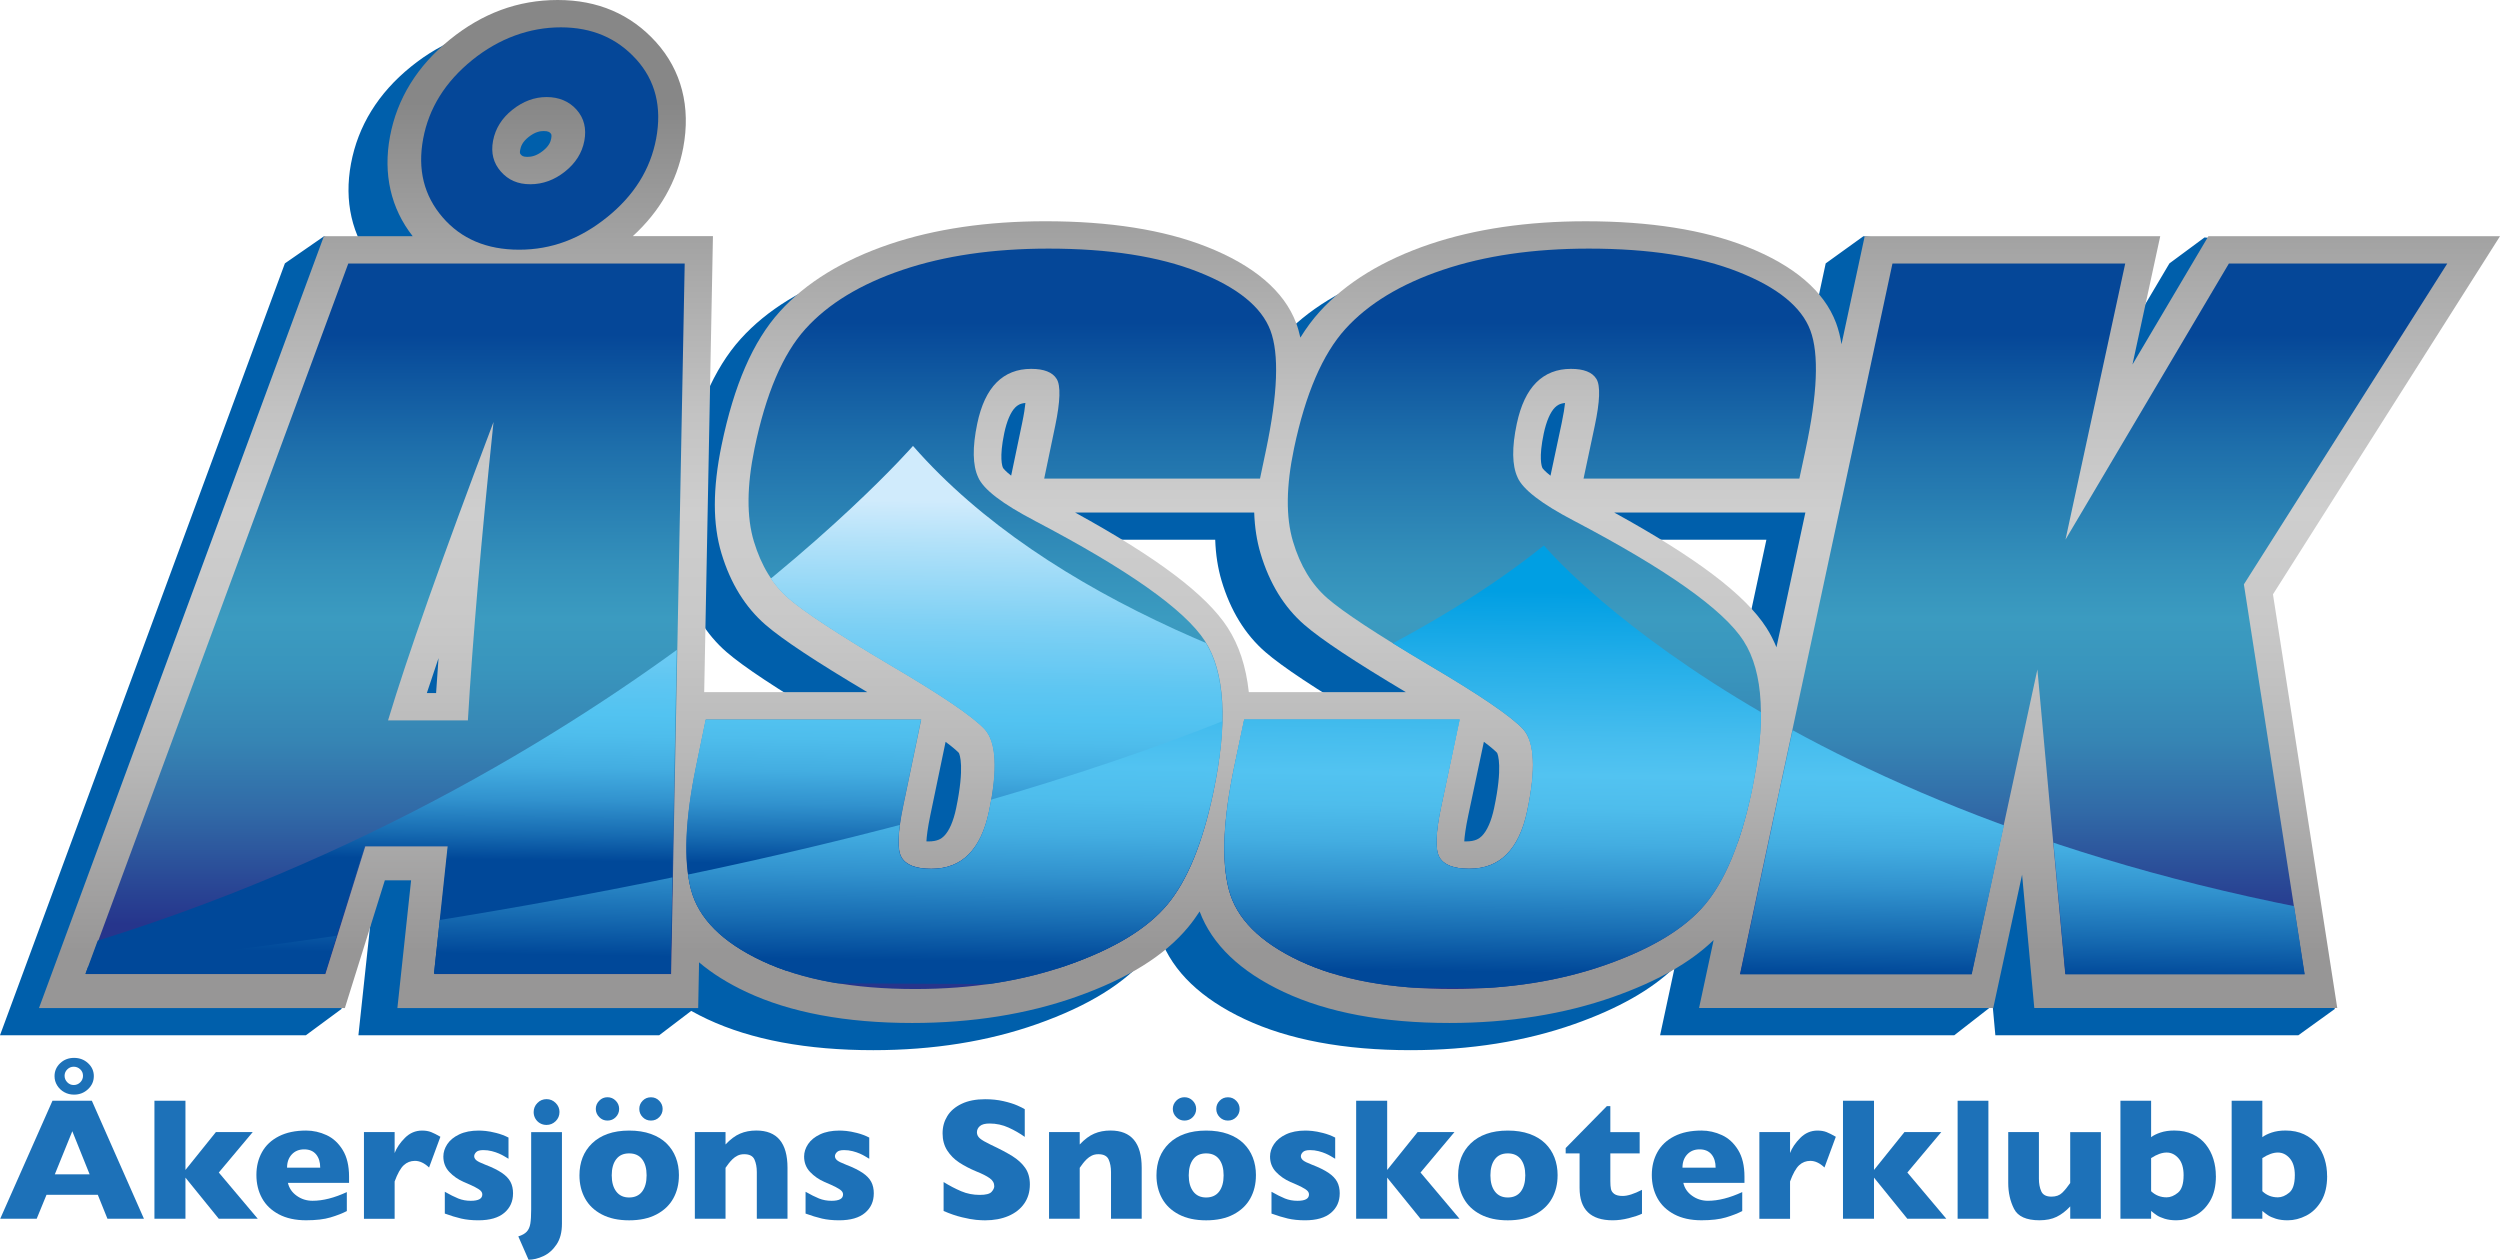 <svg xmlns="http://www.w3.org/2000/svg" xmlns:xlink="http://www.w3.org/1999/xlink" id="Lager_2" data-name="Lager 2" viewBox="0 0 1032.35 520.19"><defs><style>      .cls-1 {        fill: none;      }      .cls-2 {        fill: #054798;      }      .cls-3 {        fill: url(#linear-gradient-8);      }      .cls-4 {        fill: url(#linear-gradient-7);      }      .cls-5 {        fill: url(#linear-gradient-5);      }      .cls-6 {        fill: url(#linear-gradient-6);      }      .cls-7 {        fill: url(#linear-gradient-9);      }      .cls-8 {        fill: url(#linear-gradient-4);      }      .cls-9 {        fill: url(#linear-gradient-3);      }      .cls-10 {        fill: url(#linear-gradient-2);      }      .cls-11 {        fill: url(#linear-gradient);      }      .cls-12 {        clip-path: url(#clippath-1);      }      .cls-13 {        clip-path: url(#clippath-3);      }      .cls-14 {        clip-path: url(#clippath-2);      }      .cls-15 {        fill: url(#linear-gradient-10);      }      .cls-16 {        fill: url(#linear-gradient-11);      }      .cls-17 {        fill: url(#linear-gradient-12);      }      .cls-18 {        fill: url(#linear-gradient-13);      }      .cls-19 {        fill: #005fab;      }      .cls-20 {        fill: #1d71b8;      }      .cls-21 {        clip-path: url(#clippath);      }    </style><linearGradient id="linear-gradient" x1="524.22" y1="422.42" x2="524.22" y2="0" gradientUnits="userSpaceOnUse"><stop offset=".07" stop-color="#979696"></stop><stop offset=".11" stop-color="#9e9d9d"></stop><stop offset=".26" stop-color="#b8b8b8"></stop><stop offset=".39" stop-color="#c8c8c8"></stop><stop offset=".5" stop-color="#cecece"></stop><stop offset=".6" stop-color="#c2c2c2"></stop><stop offset=".77" stop-color="#a2a2a2"></stop><stop offset=".9" stop-color="#878787"></stop></linearGradient><linearGradient id="linear-gradient-2" x1="159.13" y1="402.23" x2="159.13" y2="108.82" gradientUnits="userSpaceOnUse"><stop offset=".07" stop-color="#26358c"></stop><stop offset=".12" stop-color="#294594"></stop><stop offset=".23" stop-color="#316aa7"></stop><stop offset=".33" stop-color="#3685b4"></stop><stop offset=".43" stop-color="#3995bd"></stop><stop offset=".5" stop-color="#3b9bc0"></stop><stop offset=".58" stop-color="#338fba"></stop><stop offset=".74" stop-color="#1e6fab"></stop><stop offset=".9" stop-color="#054798"></stop></linearGradient><linearGradient id="linear-gradient-3" x1="405.21" y1="408.39" x2="405.21" y2="102.66" xlink:href="#linear-gradient-2"></linearGradient><linearGradient id="linear-gradient-4" x1="627.7" y1="408.39" x2="627.7" y2="102.66" xlink:href="#linear-gradient-2"></linearGradient><linearGradient id="linear-gradient-5" x1="864.54" x2="864.54" xlink:href="#linear-gradient-2"></linearGradient><clipPath id="clippath"><polygon class="cls-1" points="1010.68 108.94 920.5 108.94 853.02 222.93 877.69 108.94 781.57 108.94 718.6 402.35 814.2 402.35 841.42 276.57 852.92 402.35 951.7 402.35 926.69 241.42 1010.68 108.94"></polygon></clipPath><linearGradient id="linear-gradient-6" x1="394.45" y1="412.21" x2="394.45" y2="184.58" gradientTransform="translate(-11.64 -8.48) rotate(.83)" gradientUnits="userSpaceOnUse"><stop offset=".23" stop-color="#004899"></stop><stop offset=".28" stop-color="#186db3"></stop><stop offset=".34" stop-color="#3192ce"></stop><stop offset=".4" stop-color="#43ade1"></stop><stop offset=".46" stop-color="#4ebdec"></stop><stop offset=".5" stop-color="#52c3f1"></stop><stop offset=".56" stop-color="#5ec6f2"></stop><stop offset=".67" stop-color="#7dd0f4"></stop><stop offset=".82" stop-color="#b1e1f9"></stop><stop offset=".9" stop-color="#d0ebfc"></stop></linearGradient><linearGradient id="linear-gradient-7" x1="502.86" y1="412.59" x2="502.86" y2="224.38" gradientTransform="translate(-11.64 -8.48) rotate(.83)" gradientUnits="userSpaceOnUse"><stop offset=".07" stop-color="#004899"></stop><stop offset=".16" stop-color="#186db3"></stop><stop offset=".26" stop-color="#3192ce"></stop><stop offset=".35" stop-color="#43ade1"></stop><stop offset=".43" stop-color="#4ebdec"></stop><stop offset=".5" stop-color="#52c3f1"></stop><stop offset=".58" stop-color="#46bdee"></stop><stop offset=".74" stop-color="#26afe9"></stop><stop offset=".9" stop-color="#009fe3"></stop></linearGradient><clipPath id="clippath-1"><path class="cls-1" d="M720.05,264.69c-8.31-12.93-31.66-29.47-70.06-49.63-13.4-7-21.17-12.98-23.3-17.94-2.28-4.96-2.38-12.33-.31-22.12,1.62-7.62,4.3-13.3,8.06-17.05,3.76-3.75,8.53-5.62,14.31-5.62,5.32,0,8.83,1.39,10.52,4.17,1.69,2.78,1.46,9.24-.7,19.39l-4.62,21.75h89.12l2.49-11.6c5-23.32,5.68-39.84,2.06-49.57-3.62-9.72-13.54-17.79-29.75-24.19-16.21-6.4-36.81-9.61-61.77-9.61-22.83,0-42.94,2.93-60.31,8.79-17.37,5.86-30.76,13.99-40.18,24.38-9.41,10.39-16.48,26.82-21.21,49.29-3.28,15.59-3.43,28.39-.45,38.42,2.97,10.03,7.74,17.88,14.28,23.56,6.54,5.68,20.4,14.8,41.57,27.37,21.18,12.45,34.24,21.33,39.18,26.64,4.78,5.32,5.34,16.61,1.66,33.89-1.67,7.86-4.49,13.77-8.44,17.76-3.96,3.99-9.11,5.98-15.48,5.98s-10.46-1.57-12.29-4.71c-1.83-3.14-1.59-10.21.75-21.2l7.57-35.7h-88.96l-4.04,19.21c-4.63,21.99-5.4,38.96-2.31,50.93,3.08,11.96,12.86,21.81,29.32,29.54,16.45,7.73,37.47,11.6,63.06,11.6,23.31,0,44.46-3.35,63.45-10.06,19-6.71,32.62-15.01,40.88-24.92,8.26-9.9,14.63-25.31,19.11-46.21,6.17-28.75,5.09-49.59-3.21-62.52Z"></path></clipPath><linearGradient id="linear-gradient-8" x1="393.5" y1="415.09" x2="393.5" y2="187.46" xlink:href="#linear-gradient-6"></linearGradient><linearGradient id="linear-gradient-9" x1="502.81" y1="413.89" x2="502.81" y2="224.28" xlink:href="#linear-gradient-7"></linearGradient><clipPath id="clippath-2"><path class="cls-1" d="M427.24,215.1c-13.43-7-21.23-12.98-23.38-17.94-2.3-4.96-2.43-12.33-.4-22.12,1.58-7.62,4.25-13.3,7.99-17.05,3.75-3.75,8.51-5.62,14.29-5.62,5.32,0,8.83,1.39,10.54,4.17,1.7,2.78,1.49,9.24-.62,19.39l-4.54,21.75h89.12l2.44-11.6c4.9-23.32,5.52-39.84,1.86-49.57-3.66-9.72-13.61-17.79-29.85-24.19-16.24-6.4-36.84-9.61-61.81-9.61-22.83,0-42.93,2.93-60.27,8.79-17.35,5.86-30.71,13.99-40.08,24.38-9.37,10.39-16.37,26.82-21.01,49.29-3.22,15.59-3.32,28.39-.29,38.42,3.02,10.03,7.81,17.88,14.38,23.56,6.57,5.68,20.46,14.8,41.68,27.37,21.23,12.45,34.33,21.33,39.29,26.64,4.81,5.32,5.41,16.61,1.8,33.89-1.64,7.85-4.43,13.77-8.37,17.76-3.94,3.99-9.09,5.98-15.45,5.98s-10.47-1.57-12.31-4.71c-1.85-3.14-1.63-10.21.66-21.2l7.43-35.7h-88.96l-3.96,19.21c-4.54,21.99-5.24,38.96-2.1,50.93,3.13,11.96,12.95,21.81,29.44,29.54,16.49,7.73,37.52,11.6,63.1,11.6,23.31,0,44.44-3.35,63.41-10.06,18.97-6.71,32.56-15.01,40.78-24.92,8.22-9.9,14.53-25.31,18.92-46.21,6.05-28.75,4.89-49.59-3.47-62.52-8.37-12.93-31.78-29.47-70.27-49.63Z"></path></clipPath><linearGradient id="linear-gradient-10" x1="394.29" y1="412.14" x2="394.29" y2="186.97" xlink:href="#linear-gradient-6"></linearGradient><linearGradient id="linear-gradient-11" x1="502.69" y1="412.52" x2="502.69" y2="224.32" xlink:href="#linear-gradient-7"></linearGradient><clipPath id="clippath-3"><path class="cls-1" d="M35.29,402.14h98.84l16.5-52.74h34.23l-5.66,52.74h97.7l5.62-293.41h-138.92L35.29,402.14ZM203.58,174.15c-5.11,48.93-8.64,90-10.59,123.24h-32.97c7.79-25.97,22.31-67.05,43.56-123.24Z"></path></clipPath><linearGradient id="linear-gradient-12" x1="394.13" y1="412" x2="394.13" y2="186.98" xlink:href="#linear-gradient-6"></linearGradient><linearGradient id="linear-gradient-13" x1="502.54" y1="412.39" x2="502.54" y2="224.18" xlink:href="#linear-gradient-7"></linearGradient></defs><g id="Layer_1" data-name="Layer 1"><path class="cls-19" d="M1016.25,108.77l-105.91-10.72-14.5,10.72-31.36,52.99,11.46-52.99-106.45-11.23-15.59,11.23-9.58,44.62c-.52-3.19-1.25-6.1-2.23-8.74-4.91-13.18-17.35-23.8-36.96-31.55-17.63-6.96-39.97-10.49-66.42-10.49-24.1,0-45.76,3.18-64.36,9.45-19.36,6.53-34.67,15.91-45.51,27.87-2.87,3.17-5.52,6.74-7.98,10.71-.47-2.15-1.04-4.17-1.75-6.04-4.96-13.16-17.42-23.77-37.05-31.51-17.65-6.96-40.01-10.49-66.45-10.49-24.11,0-45.75,3.18-64.33,9.46-19.35,6.54-34.63,15.92-45.43,27.89-11.01,12.21-18.86,30.27-24.01,55.21-3.68,17.85-3.69,32.45-.02,44.62,3.7,12.32,9.84,22.24,18.22,29.49,7.03,6.08,20.76,15.17,42,27.79h-67.36l3.61-188.3h-33.08c11.16-10.21,18.16-22.46,20.81-36.5,3.18-16.88-.72-31.97-11.27-43.66-10.41-11.53-24.05-17.37-40.53-17.37s-31.17,5.5-44.57,16.34c-13.48,10.92-21.8,24.38-24.72,40.02-2.89,15.5.36,29.68,9.38,41.17l-20.47-11.23-16.2,11.23L0,427.5h126.31l14.73-10.87,1.78-41.87h10.84l-5.66,52.74h124.21l13.23-10.06c2.12,1.19,4.34,2.33,6.68,3.43,18.11,8.49,41.15,12.79,68.48,12.79,24.64,0,47.4-3.63,67.63-10.78,21.37-7.55,36.51-16.96,46.3-28.77,1.66-2,3.24-4.18,4.75-6.5,5.1,13.63,16.74,24.81,34.73,33.25,18.08,8.49,41.1,12.8,68.44,12.8,24.64,0,47.41-3.63,67.67-10.78,18.07-6.38,31.69-14.09,41.42-23.45l-6.02,28.07h121.48l15.27-11.89-3.35-43.16,5.04,55.06h125.11l15.08-10.87-41.63-159.96,93.76-147.9ZM163.98,297.43h-3.82c1.47-4.51,3.08-9.33,4.84-14.47-.37,4.97-.7,9.79-1.01,14.47ZM211.51,68.46c-.24,1.29-.85,3.04-3.41,5.08-2.8,2.23-5.03,2.48-6.47,2.48-1.82,0-2.27-.5-2.66-.95-.32-.36-.53-.6-.28-1.94.26-1.39.89-3.26,3.45-5.29,2.79-2.22,4.9-2.48,6.24-2.48,2.06,0,2.54.55,2.89.95.26.3.53.6.24,2.16ZM378.72,345.02c-1.11,5.31-2.83,9.27-4.98,11.45-1.02,1.03-2.67,2.22-6.44,2.22-.31,0-.59,0-.85-.02.12-2.09.51-5.46,1.59-10.66l6.33-30.44c2.92,2.17,4.56,3.62,5.48,4.57.31.6,2.47,5.66-1.12,22.89ZM405.99,185.9l-4.54,21.75c-2.36-1.84-3.15-2.89-3.33-3.15l-.06-.12c-.28-.6-1.58-4.13.52-14.21,1.04-4.98,2.65-8.77,4.56-10.68.86-.86,1.97-1.66,4.2-1.86-.18,1.86-.57,4.53-1.35,8.27ZM499.6,297.07c-1.14-10.52-4.04-19.38-8.75-26.66-8.81-13.61-28.95-28.83-62.99-47.52h73.95c.21,6.09,1.08,11.69,2.61,16.86,3.66,12.33,9.75,22.27,18.12,29.52,7.01,6.08,20.71,15.17,41.91,27.8h-64.86ZM600.88,344.97c-1.13,5.32-2.88,9.3-5.04,11.48-1.03,1.04-2.7,2.24-6.49,2.24-.29,0-.55,0-.8-.01.13-2.09.54-5.45,1.63-10.62l6.47-30.51c2.9,2.17,4.54,3.62,5.45,4.56.31.62,2.42,5.7-1.23,22.86ZM628.8,185.85l-4.64,21.82c-2.34-1.83-3.13-2.87-3.31-3.13l-.05-.12c-.28-.6-1.56-4.12.58-14.2,1.06-4.99,2.7-8.8,4.62-10.71.82-.82,1.96-1.65,4.18-1.87-.19,1.86-.59,4.52-1.37,8.21ZM717.47,278.52c-1.18-2.87-2.55-5.58-4.16-8.08-8.76-13.62-28.85-28.85-62.83-47.55h78.93l-11.94,55.63Z"></path><path class="cls-11" d="M1032.35,97.53h-120.41l-31.36,52.99,11.47-52.99h-122.04l-9.58,44.62c-.51-3.19-1.25-6.1-2.23-8.74-4.91-13.18-17.35-23.8-36.96-31.55-17.63-6.96-39.98-10.49-66.42-10.49-24.11,0-45.76,3.18-64.36,9.45-19.36,6.53-34.68,15.91-45.51,27.87-2.87,3.17-5.52,6.74-7.98,10.71-.47-2.15-1.04-4.17-1.75-6.04-4.96-13.16-17.42-23.77-37.05-31.51-17.65-6.96-40.01-10.49-66.45-10.49-24.11,0-45.75,3.18-64.33,9.46-19.35,6.54-34.63,15.92-45.43,27.89-11.01,12.2-18.86,30.27-24.01,55.21-3.68,17.85-3.69,32.45-.02,44.62,3.7,12.32,9.84,22.24,18.22,29.49,7.03,6.08,20.76,15.17,42,27.78h-67.36l3.61-188.3h-33.08c11.16-10.21,18.16-22.46,20.81-36.5,3.18-16.88-.72-31.97-11.27-43.66C260.44,5.84,246.81,0,230.33,0s-31.17,5.5-44.57,16.35c-13.48,10.92-21.8,24.38-24.72,40.02-2.89,15.5.36,29.68,9.38,41.17h-36.67L16.1,416.26h126.31l16.51-52.74h10.84l-5.66,52.74h124.21l.36-18.88c5.36,4.56,11.88,8.65,19.55,12.25,18.11,8.49,41.15,12.8,68.48,12.8,24.64,0,47.4-3.63,67.63-10.78,21.37-7.55,36.51-16.96,46.3-28.77,1.66-2,3.24-4.18,4.75-6.5,5.1,13.63,16.74,24.81,34.73,33.25,18.08,8.49,41.1,12.8,68.44,12.8,24.64,0,47.41-3.63,67.66-10.78,18.07-6.38,31.7-14.09,41.42-23.45l-6.02,28.06h121.48l11.91-55.06,5.04,55.06h125.11l-26.55-170.83,93.76-147.9ZM605.45,347.45c-.29,0-.55,0-.8-.01.13-2.09.54-5.45,1.63-10.62l6.47-30.51c2.9,2.17,4.53,3.62,5.45,4.56.31.62,2.42,5.7-1.23,22.86-1.13,5.32-2.88,9.3-5.04,11.48-1.03,1.04-2.7,2.24-6.49,2.24ZM646.27,166.4c-.19,1.86-.59,4.52-1.37,8.21l-4.64,21.82c-2.34-1.83-3.13-2.87-3.31-3.13l-.05-.12c-.28-.6-1.56-4.12.58-14.2,1.06-4.99,2.7-8.8,4.62-10.71.82-.82,1.96-1.65,4.18-1.87ZM383.4,347.45c-.31,0-.59,0-.85-.02.12-2.08.51-5.46,1.59-10.66l6.33-30.44c2.92,2.17,4.56,3.62,5.48,4.57.31.6,2.47,5.66-1.13,22.89-1.11,5.31-2.83,9.27-4.98,11.45-1.02,1.03-2.67,2.22-6.44,2.22ZM423.44,166.39c-.18,1.86-.57,4.53-1.35,8.27l-4.54,21.75c-2.36-1.84-3.15-2.89-3.33-3.15l-.06-.12c-.28-.6-1.58-4.13.52-14.21,1.04-4.98,2.65-8.77,4.56-10.68.86-.86,1.97-1.66,4.2-1.86ZM506.95,259.17c-8.81-13.6-28.95-28.83-62.99-47.52h73.95c.21,6.09,1.07,11.69,2.61,16.85,3.66,12.33,9.75,22.27,18.12,29.52,7.01,6.08,20.71,15.17,41.91,27.8h-64.86c-1.14-10.52-4.04-19.38-8.75-26.66ZM733.57,267.28c-1.18-2.87-2.55-5.58-4.16-8.08-8.76-13.62-28.85-28.85-62.83-47.55h78.93l-11.94,55.63ZM224.48,54.11c2.06,0,2.54.55,2.89.95.26.3.53.6.24,2.16-.24,1.29-.85,3.04-3.41,5.08-2.8,2.23-5.03,2.48-6.46,2.48-1.82,0-2.27-.5-2.66-.95-.32-.36-.53-.6-.28-1.94.26-1.39.89-3.26,3.45-5.29,2.79-2.22,4.9-2.48,6.24-2.48ZM181.09,271.72c-.37,4.97-.7,9.79-1.01,14.47h-3.82c1.47-4.51,3.09-9.33,4.84-14.47Z"></path><path class="cls-2" d="M262.71,24.49c-7.95-8.8-18.33-13.2-31.13-13.2s-25.47,4.51-36.6,13.52c-11.14,9.02-17.88,19.85-20.24,32.5-2.36,12.65.31,23.45,8,32.39,7.69,8.94,18.23,13.41,31.63,13.41s25.19-4.47,36.31-13.41c11.12-8.94,17.88-19.74,20.26-32.39,2.46-13.09-.28-24.03-8.22-32.83ZM241.29,58.19c-.93,4.94-3.59,9.16-7.97,12.65-4.39,3.49-9.17,5.24-14.35,5.24s-9.08-1.75-12.15-5.24c-3.08-3.49-4.15-7.71-3.23-12.65.95-5.09,3.62-9.38,8.01-12.87,4.39-3.49,9.09-5.24,14.12-5.24s9.31,1.75,12.39,5.24c3.08,3.49,4.14,7.78,3.18,12.87Z"></path><g><path class="cls-10" d="M35.51,402.23h98.84l16.5-52.74h34.23l-5.66,52.74h97.7l5.62-293.41h-138.92L35.51,402.23ZM203.8,174.24c-5.11,48.93-8.64,90-10.59,123.24h-32.97c7.79-25.97,22.31-67.05,43.56-123.24Z"></path><path class="cls-9" d="M427.31,215.05c-13.43-7-21.23-12.98-23.38-17.94-2.3-4.96-2.43-12.33-.4-22.12,1.58-7.62,4.25-13.3,7.99-17.05,3.75-3.75,8.51-5.62,14.29-5.62,5.32,0,8.83,1.39,10.54,4.17,1.7,2.78,1.49,9.24-.62,19.39l-4.54,21.75h89.12l2.44-11.6c4.9-23.32,5.52-39.84,1.86-49.57-3.66-9.72-13.61-17.79-29.85-24.19-16.24-6.4-36.84-9.61-61.81-9.61-22.83,0-42.93,2.93-60.27,8.79-17.35,5.86-30.71,13.99-40.08,24.38-9.37,10.39-16.37,26.82-21.01,49.29-3.22,15.59-3.32,28.39-.29,38.42,3.02,10.03,7.81,17.88,14.38,23.56,6.57,5.68,20.46,14.8,41.68,27.37,21.23,12.45,34.33,21.33,39.29,26.64,4.81,5.32,5.41,16.61,1.8,33.89-1.64,7.86-4.43,13.77-8.37,17.76-3.94,3.99-9.09,5.98-15.45,5.98s-10.47-1.57-12.31-4.71c-1.85-3.14-1.63-10.21.66-21.2l7.43-35.7h-88.96l-3.96,19.21c-4.54,21.99-5.24,38.96-2.1,50.93,3.13,11.96,12.95,21.81,29.44,29.54,16.49,7.73,37.52,11.6,63.1,11.6,23.31,0,44.44-3.35,63.41-10.06,18.97-6.71,32.56-15.01,40.78-24.92,8.22-9.9,14.53-25.31,18.92-46.21,6.05-28.75,4.89-49.59-3.47-62.52-8.37-12.93-31.78-29.47-70.27-49.63Z"></path><path class="cls-8" d="M720.01,264.68c-8.31-12.93-31.66-29.47-70.06-49.63-13.4-7-21.17-12.98-23.3-17.94-2.28-4.96-2.38-12.33-.31-22.12,1.62-7.62,4.3-13.3,8.06-17.05,3.76-3.75,8.53-5.62,14.31-5.62,5.32,0,8.83,1.39,10.52,4.17,1.69,2.78,1.46,9.24-.7,19.39l-4.62,21.75h89.12l2.49-11.6c5-23.32,5.68-39.84,2.06-49.57-3.62-9.72-13.54-17.79-29.75-24.19-16.21-6.4-36.81-9.61-61.77-9.61-22.83,0-42.94,2.93-60.31,8.79-17.37,5.86-30.76,13.99-40.18,24.38-9.41,10.39-16.48,26.82-21.21,49.29-3.28,15.59-3.43,28.39-.45,38.42,2.97,10.03,7.74,17.88,14.28,23.56,6.54,5.68,20.4,14.8,41.57,27.37,21.18,12.45,34.24,21.33,39.18,26.64,4.78,5.32,5.34,16.61,1.66,33.89-1.67,7.86-4.49,13.77-8.44,17.76-3.96,3.99-9.11,5.98-15.48,5.98s-10.46-1.57-12.29-4.71c-1.83-3.14-1.59-10.21.75-21.2l7.57-35.7h-88.96l-4.04,19.21c-4.63,21.99-5.4,38.96-2.31,50.93,3.08,11.96,12.86,21.81,29.32,29.54,16.45,7.73,37.47,11.6,63.06,11.6,23.31,0,44.46-3.35,63.45-10.06,19-6.71,32.62-15.01,40.88-24.92,8.26-9.9,14.63-25.31,19.11-46.21,6.16-28.75,5.09-49.59-3.21-62.52Z"></path><polygon class="cls-5" points="1010.58 108.82 920.4 108.82 852.93 222.81 877.59 108.82 781.47 108.82 718.51 402.23 814.11 402.23 841.32 276.46 852.83 402.23 951.6 402.23 926.59 241.3 1010.58 108.82"></polygon></g><g class="cls-21"><g><path class="cls-6" d="M-14.37,403.74c252.16-59.79,424.94-221.49,424.94-221.49,111.36,127.26,358.69,143.29,358.69,143.29l-188.91,73.14-594.72,5.06Z"></path><path class="cls-4" d="M-14,404.13s470.35-33.37,651.6-178.78c0,0,96.6,115.85,347.31,155.57l-.41,28.61L-7.44,404.22l-6.57-.1Z"></path></g></g><g class="cls-12"><g><path class="cls-3" d="M-15.36,406.6c252.16-59.79,424.94-221.49,424.94-221.49,111.36,127.26,358.69,143.29,358.69,143.29l-188.91,73.14-594.72,5.06Z"></path><path class="cls-7" d="M-14.05,404.02s470.35-33.37,651.6-178.78c0,0,96.6,115.85,347.31,155.57l-.41,28.61-991.71-3.9-6.79-1.5Z"></path></g></g><g class="cls-14"><g><path class="cls-15" d="M-14.53,403.66c252.16-59.79,391.54-219.52,391.54-219.52,111.36,127.26,392.09,141.32,392.09,141.32l-188.91,73.14-594.72,5.06Z"></path><path class="cls-16" d="M-14.17,404.06s470.35-33.37,651.6-178.78c0,0,96.6,115.85,347.31,155.57l-.41,28.61L-7.6,404.15l-6.57-.1Z"></path></g></g><g class="cls-13"><g><path class="cls-17" d="M-14.69,403.53c252.16-59.79,390.77-219.38,390.77-219.38,111.36,127.26,392.86,141.18,392.86,141.18l-188.91,73.14-594.72,5.06Z"></path><path class="cls-18" d="M-14.32,403.92s470.35-33.37,651.6-178.78c0,0,96.6,115.85,347.31,155.57l-.41,28.61L-7.75,404.02l-6.57-.1Z"></path></g></g><g><path class="cls-20" d="M59.44,503.27h-15.07l-3.98-9.88h-21.19l-4.05,9.88H.09l21.58-48.73h16.26l21.51,48.73ZM38.74,444.39c0,2.09-.8,3.88-2.39,5.38-1.6,1.5-3.52,2.25-5.77,2.25-1.48,0-2.83-.34-4.05-1.02-1.22-.68-2.19-1.6-2.92-2.78-.73-1.17-1.09-2.45-1.09-3.83,0-2.09.77-3.87,2.32-5.34s3.46-2.21,5.74-2.21,4.21.73,5.79,2.2c1.58,1.46,2.38,3.25,2.38,5.36ZM37.01,484.92l-7.15-17.79-7.22,17.79h14.36ZM34.27,444.21c0-1.05-.38-1.94-1.14-2.65-.76-.71-1.66-1.07-2.69-1.07s-1.89.36-2.64,1.09c-.75.73-1.13,1.61-1.13,2.64s.37,1.93,1.11,2.69c.74.76,1.62,1.14,2.66,1.14s1.96-.37,2.71-1.12c.75-.75,1.13-1.65,1.13-2.71Z"></path><path class="cls-20" d="M106.43,503.27h-16.09l-13.76-16.98v16.98h-12.81v-48.73h12.81v28.58l12.57-15.64h15.21l-14.01,16.7,16.09,19.09Z"></path><path class="cls-20" d="M144.13,488.44h-25.24c.49,2.18,1.7,3.96,3.63,5.34,1.92,1.38,4.11,2.07,6.55,2.07,4.27,0,8.99-1.2,14.15-3.59v7.84c-1.85.96-4.1,1.83-6.74,2.62s-6,1.18-10.08,1.18c-4.41,0-8.17-.82-11.26-2.46s-5.42-3.87-6.95-6.68c-1.54-2.81-2.31-6-2.31-9.56s.77-6.66,2.31-9.44c1.54-2.78,3.85-4.96,6.95-6.54s6.85-2.37,11.26-2.37c2.91,0,5.72.63,8.43,1.88,2.71,1.25,4.94,3.3,6.69,6.15,1.75,2.85,2.62,6.52,2.62,11.02v2.53ZM132.23,482.18c0-2.3-.57-4.13-1.71-5.5-1.14-1.37-2.78-2.06-4.91-2.06s-3.82.7-5.12,2.09c-1.3,1.39-1.95,3.22-1.95,5.47h13.69Z"></path><path class="cls-20" d="M181.86,469.42l-4.68,12.69c-1.92-1.83-3.87-2.74-5.84-2.74-1.78,0-3.33.6-4.63,1.81-1.3,1.21-2.55,3.44-3.75,6.7v15.4h-12.67v-35.79h12.67v8.65c.8-2.13,2.21-4.21,4.22-6.24,2.02-2.03,4.39-3.04,7.11-3.04,1.43,0,2.68.21,3.75.63s2.34,1.07,3.82,1.93Z"></path><path class="cls-20" d="M211.85,492.83c0,3.28-1.2,5.95-3.61,8-2.41,2.05-5.98,3.08-10.72,3.08-2.65,0-5.01-.24-7.08-.72-2.07-.48-4.32-1.17-6.76-2.06v-9c2.14,1.22,3.99,2.14,5.56,2.78,1.57.63,3.3.95,5.17.95,3.17,0,4.75-.87,4.75-2.6,0-.59-.23-1.11-.69-1.56-.46-.46-1.26-.97-2.39-1.55s-2.66-1.26-4.56-2.06c-2.35-1.03-4.34-2.41-5.98-4.15-1.64-1.73-2.46-3.85-2.46-6.36,0-1.78.55-3.49,1.64-5.13,1.09-1.64,2.74-2.98,4.95-4.03,2.21-1.04,4.87-1.56,7.99-1.56.75,0,1.71.05,2.87.16s2.63.38,4.4.83c1.77.45,3.46,1.08,5.05,1.9v8.75c-.75-.44-1.38-.82-1.88-1.12-.5-.3-1.18-.64-2.02-1.02-.84-.37-1.84-.71-2.97-1-1.14-.29-2.31-.44-3.5-.44-1.46,0-2.45.28-2.99.84-.54.56-.81,1.12-.81,1.69s.28,1.13.84,1.63c.56.5,1.82,1.13,3.77,1.88,2.82,1.08,5.07,2.19,6.76,3.32,1.69,1.14,2.89,2.38,3.61,3.74.72,1.36,1.07,2.96,1.07,4.82Z"></path><path class="cls-20" d="M232.05,505.35c0,3.49-.75,6.35-2.24,8.56s-3.3,3.81-5.44,4.8c-2.14.98-4.18,1.48-6.12,1.48l-4.22-9.63c1.57-.49,2.73-1.14,3.48-1.95s1.24-1.9,1.48-3.29c.23-1.38.35-3.34.35-5.87v-31.96h12.71v37.86ZM231.03,459.22c0,1.48-.53,2.73-1.58,3.76-1.06,1.03-2.31,1.55-3.77,1.55-.99,0-1.88-.23-2.69-.7-.81-.47-1.45-1.11-1.92-1.92-.47-.81-.7-1.71-.7-2.69,0-1.45.52-2.71,1.55-3.76s2.29-1.58,3.77-1.58,2.71.53,3.77,1.58c1.06,1.05,1.58,2.31,1.58,3.76Z"></path><path class="cls-20" d="M280.35,485.35c0,3.56-.77,6.74-2.32,9.53s-3.87,4.99-6.95,6.61c-3.09,1.62-6.85,2.43-11.28,2.43s-8.2-.81-11.28-2.43c-3.09-1.62-5.4-3.82-6.93-6.61-1.54-2.79-2.31-5.96-2.31-9.53,0-2.69.43-5.14,1.29-7.35.86-2.2,2.16-4.15,3.91-5.85,1.75-1.7,3.9-3.01,6.46-3.92,2.56-.91,5.51-1.37,8.87-1.37s6.37.46,8.96,1.39c2.59.93,4.74,2.22,6.44,3.88,1.7,1.66,2.99,3.61,3.85,5.84.87,2.23,1.3,4.69,1.3,7.38ZM255.67,457.92c0,1.31-.46,2.44-1.39,3.39-.93.95-2.07,1.42-3.43,1.42s-2.48-.48-3.41-1.44c-.94-.96-1.41-2.09-1.41-3.38s.47-2.41,1.41-3.38c.94-.96,2.08-1.44,3.41-1.44s2.48.48,3.41,1.44c.94.96,1.41,2.09,1.41,3.38ZM267.01,485.35c0-2.84-.62-5.06-1.85-6.66-1.23-1.6-3.02-2.41-5.37-2.41s-4.1.8-5.33,2.41c-1.23,1.61-1.85,3.83-1.85,6.66s.62,5.04,1.87,6.68c1.24,1.64,3.02,2.46,5.31,2.46s4.14-.81,5.37-2.44,1.85-3.86,1.85-6.7ZM273.63,457.92c0,1.31-.46,2.44-1.39,3.39-.93.95-2.07,1.42-3.43,1.42s-2.5-.47-3.43-1.42c-.93-.95-1.39-2.08-1.39-3.39s.46-2.44,1.39-3.39c.93-.95,2.07-1.42,3.43-1.42s2.48.48,3.41,1.44c.94.96,1.41,2.09,1.41,3.38Z"></path><path class="cls-20" d="M325.19,503.27h-12.67v-19.3c0-1.97-.32-3.69-.97-5.15-.65-1.46-2.06-2.2-4.24-2.2-1.03,0-1.94.19-2.73.58-.79.39-1.49.88-2.11,1.49-.62.61-1.14,1.2-1.57,1.76s-.86,1.16-1.3,1.79v21.02h-12.67v-35.79h12.67v5.13c1.99-2.13,4-3.63,6-4.48,2.01-.86,4.24-1.28,6.71-1.28,8.59,0,12.88,5.13,12.88,15.4v21.02Z"></path><path class="cls-20" d="M360.82,492.83c0,3.28-1.2,5.95-3.61,8-2.41,2.05-5.98,3.08-10.72,3.08-2.65,0-5.01-.24-7.08-.72-2.07-.48-4.32-1.17-6.76-2.06v-9c2.14,1.22,3.99,2.14,5.56,2.78,1.57.63,3.3.95,5.17.95,3.17,0,4.75-.87,4.75-2.6,0-.59-.23-1.11-.69-1.56-.46-.46-1.26-.97-2.39-1.55s-2.66-1.26-4.56-2.06c-2.35-1.03-4.34-2.41-5.98-4.15-1.64-1.73-2.46-3.85-2.46-6.36,0-1.78.55-3.49,1.64-5.13,1.09-1.64,2.74-2.98,4.95-4.03,2.21-1.04,4.87-1.56,7.99-1.56.75,0,1.71.05,2.87.16s2.63.38,4.4.83c1.77.45,3.46,1.08,5.05,1.9v8.75c-.75-.44-1.38-.82-1.88-1.12-.5-.3-1.18-.64-2.02-1.02-.84-.37-1.84-.71-2.97-1-1.14-.29-2.31-.44-3.5-.44-1.46,0-2.45.28-2.99.84-.54.56-.81,1.12-.81,1.69s.28,1.13.84,1.63c.56.5,1.82,1.13,3.77,1.88,2.82,1.08,5.07,2.19,6.76,3.32,1.69,1.14,2.89,2.38,3.61,3.74.72,1.36,1.07,2.96,1.07,4.82Z"></path><path class="cls-20" d="M425.27,489.11c0,3.05-.78,5.68-2.34,7.91-1.56,2.23-3.74,3.93-6.53,5.12-2.79,1.18-6,1.78-9.61,1.78-1.01,0-2.25-.06-3.71-.19-1.47-.13-3.41-.49-5.84-1.07s-4.96-1.45-7.59-2.6v-11.95c2.46,1.52,4.89,2.79,7.27,3.8,2.38,1.01,4.93,1.51,7.66,1.51,2.51,0,4.14-.42,4.88-1.25s1.11-1.61,1.11-2.34c0-1.31-.63-2.42-1.9-3.32s-3.11-1.83-5.53-2.79c-2.68-1.12-5.02-2.35-7.04-3.67-2.02-1.32-3.67-2.98-4.95-4.97-1.28-1.99-1.92-4.35-1.92-7.07s.65-5,1.94-7.12c1.29-2.12,3.26-3.81,5.91-5.08,2.65-1.27,5.89-1.9,9.71-1.9,2.72,0,5.24.26,7.55.79,2.31.53,4.22,1.12,5.72,1.78,1.5.66,2.53,1.17,3.1,1.55v11.43c-2-1.43-4.22-2.71-6.67-3.83-2.45-1.12-5.07-1.69-7.87-1.69-1.83,0-3.16.35-3.98,1.05-.82.7-1.23,1.57-1.23,2.6,0,.96.41,1.79,1.23,2.5.82.7,2.29,1.56,4.4,2.57,3.75,1.76,6.76,3.34,9.01,4.75,2.25,1.41,4.02,3.03,5.3,4.87,1.28,1.84,1.92,4.13,1.92,6.87Z"></path><path class="cls-20" d="M471.45,503.27h-12.67v-19.3c0-1.97-.32-3.69-.97-5.15-.65-1.46-2.06-2.2-4.24-2.2-1.03,0-1.94.19-2.73.58-.79.39-1.49.88-2.11,1.49-.62.61-1.14,1.2-1.57,1.76s-.86,1.16-1.3,1.79v21.02h-12.67v-35.79h12.67v5.13c1.99-2.13,4-3.63,6-4.48,2.01-.86,4.24-1.28,6.71-1.28,8.59,0,12.88,5.13,12.88,15.4v21.02Z"></path><path class="cls-20" d="M518.62,485.35c0,3.56-.77,6.74-2.32,9.53s-3.87,4.99-6.95,6.61c-3.09,1.62-6.85,2.43-11.28,2.43s-8.2-.81-11.28-2.43c-3.09-1.62-5.4-3.82-6.93-6.61-1.54-2.79-2.31-5.96-2.31-9.53,0-2.69.43-5.14,1.29-7.35.86-2.2,2.16-4.15,3.91-5.85,1.75-1.7,3.9-3.01,6.46-3.92,2.56-.91,5.51-1.37,8.87-1.37s6.37.46,8.96,1.39c2.59.93,4.74,2.22,6.44,3.88,1.7,1.66,2.99,3.61,3.85,5.84.87,2.23,1.3,4.69,1.3,7.38ZM493.94,457.92c0,1.31-.46,2.44-1.39,3.39-.93.95-2.07,1.42-3.43,1.42s-2.48-.48-3.41-1.44c-.94-.96-1.41-2.09-1.41-3.38s.47-2.41,1.41-3.38c.94-.96,2.08-1.44,3.41-1.44s2.48.48,3.41,1.44c.94.96,1.41,2.09,1.41,3.38ZM505.28,485.35c0-2.84-.62-5.06-1.85-6.66-1.23-1.6-3.02-2.41-5.37-2.41s-4.1.8-5.33,2.41c-1.23,1.61-1.85,3.83-1.85,6.66s.62,5.04,1.87,6.68c1.24,1.64,3.02,2.46,5.31,2.46s4.14-.81,5.37-2.44,1.85-3.86,1.85-6.7ZM511.89,457.92c0,1.31-.46,2.44-1.39,3.39-.93.95-2.07,1.42-3.43,1.42s-2.5-.47-3.43-1.42c-.93-.95-1.39-2.08-1.39-3.39s.46-2.44,1.39-3.39c.93-.95,2.07-1.42,3.43-1.42s2.48.48,3.41,1.44c.94.96,1.41,2.09,1.41,3.38Z"></path><path class="cls-20" d="M553.22,492.83c0,3.28-1.2,5.95-3.61,8-2.41,2.05-5.98,3.08-10.72,3.08-2.65,0-5.01-.24-7.08-.72-2.07-.48-4.32-1.17-6.76-2.06v-9c2.14,1.22,3.99,2.14,5.56,2.78,1.57.63,3.3.95,5.17.95,3.17,0,4.75-.87,4.75-2.6,0-.59-.23-1.11-.69-1.56-.46-.46-1.26-.97-2.39-1.55s-2.66-1.26-4.56-2.06c-2.35-1.03-4.34-2.41-5.98-4.15-1.64-1.73-2.46-3.85-2.46-6.36,0-1.78.55-3.49,1.64-5.13,1.09-1.64,2.74-2.98,4.95-4.03,2.21-1.04,4.87-1.56,7.99-1.56.75,0,1.71.05,2.87.16s2.63.38,4.4.83c1.77.45,3.46,1.08,5.05,1.9v8.75c-.75-.44-1.38-.82-1.88-1.12-.5-.3-1.18-.64-2.02-1.02-.84-.37-1.84-.71-2.97-1-1.14-.29-2.31-.44-3.5-.44-1.46,0-2.45.28-2.99.84-.54.56-.81,1.12-.81,1.69s.28,1.13.84,1.63c.56.5,1.82,1.13,3.77,1.88,2.82,1.08,5.07,2.19,6.76,3.32,1.69,1.14,2.89,2.38,3.61,3.74.72,1.36,1.07,2.96,1.07,4.82Z"></path><path class="cls-20" d="M602.67,503.27h-16.09l-13.76-16.98v16.98h-12.81v-48.73h12.81v28.58l12.57-15.64h15.21l-14.01,16.7,16.09,19.09Z"></path><path class="cls-20" d="M643.19,485.35c0,3.56-.77,6.74-2.32,9.53s-3.87,4.99-6.95,6.61c-3.09,1.62-6.85,2.43-11.28,2.43s-8.2-.81-11.28-2.43c-3.09-1.62-5.4-3.82-6.93-6.61-1.54-2.79-2.31-5.96-2.31-9.53,0-2.69.43-5.14,1.29-7.35.86-2.2,2.16-4.15,3.91-5.85,1.75-1.7,3.9-3.01,6.46-3.92,2.56-.91,5.51-1.37,8.87-1.37s6.37.46,8.96,1.39c2.59.93,4.74,2.22,6.44,3.88,1.7,1.66,2.99,3.61,3.85,5.84.87,2.23,1.3,4.69,1.3,7.38ZM629.85,485.35c0-2.84-.62-5.06-1.85-6.66-1.23-1.6-3.02-2.41-5.37-2.41s-4.1.8-5.33,2.41c-1.23,1.61-1.85,3.83-1.85,6.66s.62,5.04,1.87,6.68c1.24,1.64,3.02,2.46,5.31,2.46s4.14-.81,5.37-2.44,1.85-3.86,1.85-6.7Z"></path><path class="cls-20" d="M678.04,501.2c-1.31.63-3.13,1.24-5.44,1.83-2.31.59-4.52.88-6.64.88-9.13,0-13.69-4.45-13.69-13.36v-14.27h-5.74v-2.21l17-17.3h1.44v10.72h12.11v8.79h-12.11v11.46c0,1.34.08,2.41.25,3.23s.63,1.51,1.39,2.06c.76.55,1.92.83,3.47.83,2.02,0,4.67-.84,7.96-2.53v9.88Z"></path><path class="cls-20" d="M720.35,488.44h-25.24c.49,2.18,1.7,3.96,3.63,5.34,1.92,1.38,4.11,2.07,6.55,2.07,4.27,0,8.99-1.2,14.15-3.59v7.84c-1.85.96-4.1,1.83-6.74,2.62s-6,1.18-10.08,1.18c-4.41,0-8.17-.82-11.26-2.46s-5.42-3.87-6.95-6.68c-1.54-2.81-2.31-6-2.31-9.56s.77-6.66,2.31-9.44c1.54-2.78,3.85-4.96,6.95-6.54s6.85-2.37,11.26-2.37c2.91,0,5.72.63,8.43,1.88,2.71,1.25,4.94,3.3,6.69,6.15,1.75,2.85,2.62,6.52,2.62,11.02v2.53ZM708.45,482.18c0-2.3-.57-4.13-1.71-5.5-1.14-1.37-2.78-2.06-4.91-2.06s-3.82.7-5.12,2.09c-1.3,1.39-1.95,3.22-1.95,5.47h13.69Z"></path><path class="cls-20" d="M758.08,469.42l-4.68,12.69c-1.92-1.83-3.87-2.74-5.84-2.74-1.78,0-3.33.6-4.63,1.81-1.3,1.21-2.55,3.44-3.75,6.7v15.4h-12.67v-35.79h12.67v8.65c.8-2.13,2.21-4.21,4.22-6.24,2.02-2.03,4.39-3.04,7.11-3.04,1.43,0,2.68.21,3.75.63s2.34,1.07,3.82,1.93Z"></path><path class="cls-20" d="M803.7,503.27h-16.09l-13.76-16.98v16.98h-12.81v-48.73h12.81v28.58l12.57-15.64h15.21l-14.01,16.7,16.09,19.09Z"></path><path class="cls-20" d="M821.09,503.27h-12.71v-48.73h12.71v48.73Z"></path><path class="cls-20" d="M867.55,503.27h-12.67v-5.1c-1.79,1.92-3.67,3.36-5.63,4.31-1.96.95-4.32,1.42-7.08,1.42-5.41,0-8.91-1.58-10.5-4.73s-2.39-6.71-2.39-10.67v-21.02h12.67v19.34c0,1.95.32,3.65.97,5.12.65,1.46,2.05,2.2,4.22,2.2,1.86,0,3.33-.53,4.41-1.58,1.08-1.05,2.19-2.4,3.32-4.04v-21.02h12.67v35.79Z"></path><path class="cls-20" d="M915.04,485.63c0,4.15-.81,7.59-2.43,10.32s-3.68,4.74-6.2,6.03c-2.51,1.29-5.07,1.93-7.67,1.93-1.88,0-3.5-.22-4.88-.65-1.37-.43-2.44-.9-3.2-1.41-.76-.5-1.55-1.11-2.38-1.81v3.23h-12.67v-48.73h12.67v15.05c.94-.73,2.23-1.37,3.87-1.92,1.64-.55,3.54-.83,5.7-.83,2.89,0,5.43.52,7.64,1.56,2.21,1.04,4.01,2.46,5.4,4.24,1.4,1.78,2.43,3.78,3.11,5.99s1.02,4.54,1.02,6.98ZM901.7,485.35c0-3.07-.69-5.41-2.08-7.01-1.38-1.6-3.03-2.41-4.93-2.41s-4.04.76-6.41,2.29v13.68c1.78,1.69,3.92,2.53,6.41,2.53,1.57,0,3.13-.64,4.68-1.92s2.32-3.66,2.32-7.15Z"></path><path class="cls-20" d="M960.97,485.63c0,4.15-.81,7.59-2.43,10.32s-3.68,4.74-6.2,6.03c-2.51,1.29-5.07,1.93-7.67,1.93-1.88,0-3.5-.22-4.88-.65-1.37-.43-2.44-.9-3.2-1.41-.76-.5-1.55-1.11-2.38-1.81v3.23h-12.67v-48.73h12.67v15.05c.94-.73,2.23-1.37,3.87-1.92,1.64-.55,3.54-.83,5.7-.83,2.89,0,5.43.52,7.64,1.56,2.21,1.04,4.01,2.46,5.4,4.24,1.4,1.78,2.43,3.78,3.11,5.99s1.02,4.54,1.02,6.98ZM947.63,485.35c0-3.07-.69-5.41-2.08-7.01-1.38-1.6-3.03-2.41-4.93-2.41s-4.04.76-6.41,2.29v13.68c1.78,1.69,3.92,2.53,6.41,2.53,1.57,0,3.13-.64,4.68-1.92s2.32-3.66,2.32-7.15Z"></path></g></g></svg>